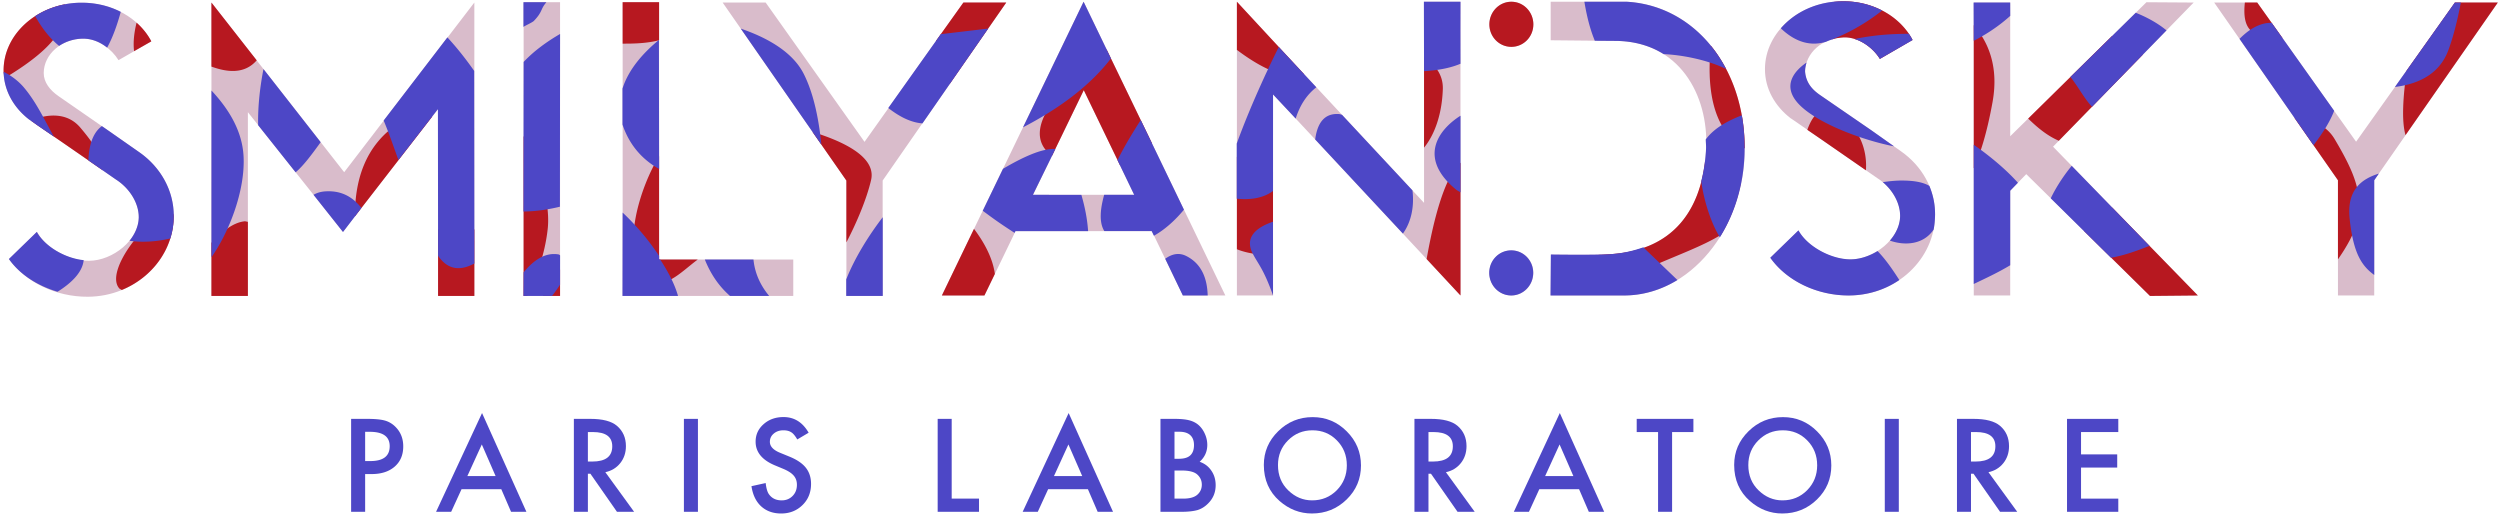 <?xml version="1.0" encoding="UTF-8"?> <svg xmlns="http://www.w3.org/2000/svg" data-bbox="0.932 0.328 647.5 132.973" viewBox="0 0 649 134" height="134" width="649" data-type="color"><g><mask height="795" width="1124" y="-49" x="-237" maskUnits="userSpaceOnUse" style="mask-type:luminance" id="a0c98d5c-964a-45f0-9cd9-349e899215d8" fill="none"><path fill="#ffffff" d="M-236.648 745.296H886.011v-793.8H-236.648z"></path></mask><g mask="url(#a0c98d5c-964a-45f0-9cd9-349e899215d8)"><path fill="#D9BCCB" d="M478.349.328c-11.078.06-20.115 7.94-20.167 17.541-.028 5.147 2.579 9.678 6.667 12.834l.083.041 2.25 1.542 5.833 4.042 14.334 9.917c3.477 2.202 5.979 6.043 5.958 9.833-.032 5.835-6.732 11.257-12.958 11.291-4.951.028-11.147-3.224-13.5-7.5l-7.25 7.042c4.246 6.015 12.168 9.837 20.458 9.792 12.253-.067 22.229-9.434 22.292-20.917.037-6.805-3.468-12.728-8.834-16.5l-7.792-5.5-13.333-9.167c-2.237-1.543-3.805-3.613-3.791-6 .026-4.878 4.579-8.885 10.208-8.916 3.883-.021 7.466 2.739 9.208 5.583l8.458-4.917c-.019-.037-.021-.087-.041-.124-3.161-5.908-10.045-9.961-18.083-9.917M281.307.453l-36.792 76.25h11.042l8.083-16.708h35.375l8.084 16.708h11zm39.792 0v76.25h9.374v-52.25l39.209 42.083 9.458 10.167V.453h-9.458V52.66l-39.209-42.083zm71.25 0c-3.155 0-5.709 2.638-5.709 5.875s2.554 5.833 5.709 5.833 5.708-2.597 5.708-5.833-2.554-5.875-5.708-5.875m10.208 0v10l16.708.166c16.607-.02 24.29 13.96 23.667 27.959-.623 14-7.016 26.401-25.042 27.417-4.499.253-15.25.083-15.25.083l-.083 10.625h18.916c16.985.125 31.459-17.051 31.459-38.125 0-21.09-12.963-37.12-30.583-38.125zM135.932.578v76.25h9.458V.578zm25.708 0v76.25h44.292v-9.459h-34.833V.578zm395.583 0-35.374 34.791V.661h-9.459v76.042h9.459V49.495l4.166-4.292 32.125 31.625 12.417-.125-37.584-38.625L569.473.66zM54.89.66v76.167h9.459V29.119l24.666 31.042 24.708-31.833v48.5h9.417V.66L89.349 44.703zm132.709 0 32.124 46.208v29.959h9.417V46.869L261.223.661h-11.124l-25.667 36.167L198.765.66zm387.208 0 32.125 46.125v29.917h9.417V46.786L648.432.661h-11.125L611.64 36.786 585.973.661zM21.099.703C10.022.763.984 8.602.932 18.203.904 23.349 3.51 27.88 7.599 31.036l.083.042 2.25 1.583 5.833 4L30.1 46.578c3.477 2.203 5.979 6.044 5.958 9.833-.032 5.835-6.732 11.258-12.958 11.292-4.95.027-11.147-3.225-13.5-7.5l-7.25 7.041c4.246 6.016 12.168 9.837 20.458 9.792 12.253-.067 22.23-9.392 22.292-20.875.037-6.805-3.468-12.77-8.834-16.542l-7.791-5.458-13.292-9.208c-2.238-1.544-3.847-3.614-3.834-6 .027-4.88 4.621-8.886 10.25-8.917 3.884-.021 7.425 2.739 9.167 5.583l8.5-4.874c-.02-.038-.021-.088-.041-.126C36.062 4.712 29.136.66 21.099.703m260.25 22.708 13.124 27.167h-26.291zm111 41.584c-3.155 0-5.709 2.596-5.709 5.833s2.554 5.875 5.709 5.875 5.708-2.639 5.708-5.875-2.554-5.834-5.708-5.834" data-color="1"></path><path fill="#B71820" d="M478.348.328c-.97.005-1.899.129-2.833.25.436 3.039-1.123 6.488.198 9.64.88-.368 2.739-.513 3.094-.515 3.883-.021 7.466 2.739 9.208 5.583l8.458-4.917c-.02-.037-.021-.087-.041-.124C493.27 4.337 486.386.284 478.348.328m-157.25.125v12.5c5.169 3.887 12.206 8.042 17.5 6.375l-8.125-8.75zm71.25 0c-3.155 0-5.708 2.638-5.708 5.875s2.553 5.833 5.708 5.833 5.709-2.597 5.709-5.833-2.554-5.875-5.709-5.875M161.64.578v10.75c2.967.013 6.216-.064 9.458-.875V.578zM54.89.66v16.625c4.048 1.486 8.584 2.036 11.75-1.625zm195.208 0-7.097 9.936c.938 4.027 2.094 7.923 3.514 11.23L261.223.662zm332.667 0c-.322 3.058-.139 6.14 2 7.625 2.466 1.712 5.405 1.873 7.792 1.625L585.973.66zm54.542 0-12.542 17.667c-.915 6.73-1.377 12.941-.292 16.75L648.432.66zm-620.459.46C7.802 2.861.977 9.867.932 18.203c-.004.714.155 1.394.25 2.083 6.747-4.035 14.83-9.86 15.25-15.583.1-1.364.253-2.328.416-3.584m18.607 4.764c-.573 2.303-.951 4.96-.648 7.403l4.458-2.541c-.02-.038-.021-.088-.042-.126-.937-1.752-2.237-3.368-3.768-4.736m476.935.653v37.167c1.569-3.528 3.34-8.703 4.875-17.209 1.749-9.692-1.474-16-4.875-19.958m35.917 2.792-21.792 21.458c2.167 2.095 4.783 4.396 7.958 5.75l21.834-22.375zM444.14 11.869c-.952 9.148-.332 21.658 8.792 26.667-.01-10.6-3.288-19.895-8.792-26.667m-156.875.959c-10.917 8.533-23.274 20.894-14.167 27.625l8.25-17.042 9.417 19.5c3.286-1.216 6.015-3.29 8.292-5.708zm82.417 1.958v23.542c2.562-3.12 4.651-8.319 4.875-15.209.129-3.989-2.367-6.605-4.875-8.333m103.833 13.708c-2.209.508-3.515 2.929-4.333 5.209l3.833 2.625 11.375 7.875c.316-4.345-.969-9.542-5.667-13.709-2.099-1.861-3.819-2.319-5.208-2m-363.75.834c-1.304.08-3.057.725-5.333 2.083-10.315 6.155-12.313 16.565-12.292 24.75l20.042-25.875c-.528-.666-1.302-1.027-2.417-.958m-97.25.75c-1.62.18-3.127.663-4.5 1.208l1.917 1.375 5.833 4 10.917 7.542c.106-2.378-.952-5.34-5.834-11.084-2.351-2.766-5.426-3.365-8.333-3.041m583.083.458 11.334 16.25v20.542c2.186-3.138 4.183-6.61 4.916-9.583 1.768-7.169-.566-12.867-5.791-21.667-2.307-3.884-6.486-5.194-10.459-5.542m-384.666 3.709 8.791 12.624v16.042c2.597-4.94 5.281-11.263 6.417-16.208 1.459-6.355-8.467-10.392-15.208-12.458m-75 1.083v41.5h.958c2.147-4.49 4.532-10.46 5.292-17.375.973-8.859-4.201-19.953-6.25-24.125m35.166 5.208c-4.793 7.773-10.175 24.12-3.62 31.127 4.344 4.644 9.203-1.026 13.662-4.294h-10.042zm150 .167v24c3.097 1.23 6.643 1.57 9.375 1.333V44.703c-3.273-1.974-6.144-2.997-9.375-4m121.542 1.083c-1.433 12.63-8.122 23.272-24.75 24.209-.873.049-1.753.151-2.972.173 3.048 3.277 7.575 5.773 13.514 3.16 7.278-3.203 13.67-5.474 18.333-8.375 2.359-3.892 4.072-8.32 5.083-13.125-1.916-2.717-5.331-4.979-9.208-6.042m-63.5.459c-4.419 3.972-7.144 15.794-8.792 25l8.792 9.458zM548.348 53.91c-3.107 1.603-5.856 3.655-7.291 6.084l17.083 16.833 12.417-.125zM44.307 55.286c-5.724.437-17.28 14.987-13.375 19.542.233.272.437.239.666.458 7.886-3.227 13.454-10.576 13.5-19.125.002-.216-.077-.41-.083-.625-.253-.05-.426-.272-.708-.25m19.166 2.167c-3.127.346-6.133 2.93-8.583 5.583v13.792h9.458v-19.25c-.292-.007-.58-.158-.875-.125m55.917 1a13.8 13.8 0 0 0-3.083.041c-.951.12-1.793.596-2.584 1.167v17.167h9.417v-17.25c-1.109-.534-2.298-.982-3.75-1.125m133.458.958-8.333 17.292h11.042l2.708-5.584c-.538-4.094-2.764-8.195-5.417-11.708M145.39 69.995c-2.198 1.69-4.471 3.918-4.417 6.833h4.417z" data-color="2"></path><path fill="#4D47C6" d="M478.307.328c-6.569.036-12.322 2.76-16.008 7.023 2.748 2.61 6.72 5.047 11.799 3.477.5-.232.998-.425 1.542-.584a52.5 52.5 0 0 0 12.972-7.518C485.363 1.09 482.064.307 478.307.328M281.299.447 265.57 33.059c7.92-4.11 16.751-9.934 22.835-17.889zm88.341.005.041 18.023c4.444-.254 7.412-1.059 9.457-1.925l-.012-8.715.012-7.392zm41.667 0c.563 3.431 1.384 6.934 2.708 10.125l5.208.042c4.984-.007 9.264 1.291 12.657 3.429 5.105.238 11.432 1.545 16.223 3.856C442.789 7.753 433.462 1.089 422.307.452zM135.89.577v6.417c.377-.328 2.309-1.149 2.718-1.579 2.356-2.473 1.597-2.941 3.24-4.838zm376.458.084.034 9.934c2.564-1.302 6.172-3.47 9.476-6.478l-.014-3.455zm124.917 0-15.542 21.916c4.748-.592 11.231-2.518 13.834-9.458 1.435-3.828 2.45-8.21 3.291-12.458zM21.057.702C16.586.727 12.47 2.024 9.122 4.187c2.111 3.71 4.136 6.012 6.215 7.732a11.35 11.35 0 0 1 6.22-1.883c2.342-.014 4.482.908 6.256 2.327 1.462-2.64 2.61-5.896 3.537-9.28-3.007-1.55-6.522-2.401-10.293-2.38m533.38 2.607-16.959 16.672c2.027 2.505 3.6 5.627 5.611 7.736l19.335-19.831c-2.219-1.837-5.008-3.387-7.987-4.577m33.995 2.685c-2.841.46-5.078 2.113-7.051 4.093l19.21 27.615c2.222-2.934 4.204-5.921 5.351-8.943l-16.21-22.83c-.444.015-.874-.005-1.3.065m-396.13 1.432 20.924 30.116c-.578-5.797-1.79-12.868-4.586-18.381-3.224-6.356-10.828-9.84-16.338-11.735m64.232-.015L244.223 8.87l-13.625 19.167c2.739 2.137 5.75 3.77 8.871 3.993zm239.003 1.361c-4.84.02-8.939.311-14.105 1.347 2.797.87 5.249 3 6.581 5.175l8.497-4.894c-.02-.037-.142-.27-.271-.506-.262-.483-.386-.653-.702-1.122m-350.146.046c-3.254 1.892-6.692 4.302-9.456 7.262l-.045 38.831c3.381-.033 6.587-.553 9.458-1.25zm-29.251.885L99.598 31.286c1.361 3.228 2.595 6.843 3.834 10.25l10.25-13.208.044 38.067c2.076 3.044 5.021 4.379 9.419 2.008l-.047-49.992c-2.122-3.039-4.462-6.011-6.958-8.708m54.917.666c-3.574 2.947-7.723 7.188-9.459 12.625v9.334c2.008 6.025 5.875 9.514 9.51 11.53zm160.916 1.834c-1.628 3.234-6.961 14.134-10.916 25.083v14.292c2.646.285 6.461.196 9.422-2.003l.006-25.05 5.877 6.256c1.046-3.287 2.716-6.052 5.362-8.12zm137.006 4.037c-3.032 2.068-5.966 5.53-2.881 9.754 3.883 5.316 16.569 10.229 25.606 12.001l-5.977-4.228-13.261-9.11c-2.238-1.543-3.538-3.294-3.849-5.878-.09-.744.158-1.843.362-2.54m-400.58 1.685c-.813 4.183-1.494 9.38-1.384 14.57l9.73 12.24c1.977-1.666 4.079-4.45 6.503-7.827zm-67.467.694c.114 4.97 2.65 9.348 6.625 12.417l.083.042 2.25 1.583 4.125 2.81c-2.296-3.938-4.378-8.654-7.708-12.643-1.693-2.029-3.638-3.3-5.375-4.209m53.967 4.878-.01 43.273c4.463-6.283 8.853-17.275 8.334-26.317-.435-7.585-5.067-13.447-8.324-16.956m292.824 6.122c-4.097-.342-5.771 2.576-6.299 6.585l22.777 24.437c2.268-3.208 2.951-7.178 2.477-11.212L348.39 29.806c-.182-.028-.494-.172-.667-.187m104.463.31c-3.356 1.327-7.082 3.153-9.379 6.274.018.795.118 1.577.083 2.375a41.7 41.7 0 0 1-1.25 8.458c.724 5.28 2.564 10.877 4.836 14.57 4.023-6.397 6.414-14.41 6.414-23.028 0-2.964-.215-5.913-.704-8.65m-73.041.11c-5.836 3.693-11.086 10.999-1.172 19.164.427.351.777.447 1.176.742zm-83.01 1.122c-1.954 3.086-4.121 6.54-6.037 10.417l4.334 9h-7.792c-1.044 3.766-1.348 7.18.042 9.416h12.291l.584 1.209c2.896-1.618 5.581-4.084 7.795-6.768zM26.446 32.734c-2.485 1.842-3.369 5.252-3.497 8.91l7.108 4.934c3.477 2.203 5.979 6.043 5.958 9.833-.012 2.129-.952 4.32-2.391 6.098 3.64.53 7.533.128 10.59-.605a18.8 18.8 0 0 0 .896-5.749c.037-6.805-3.523-12.828-8.889-16.6l-7.735-5.409zm485.935 4.842.002 36.149c3.054-1.466 6.298-2.959 9.469-4.87l.002-19.344 1.998-2.068c-3.586-4.005-8.182-7.576-11.471-9.867m-238.41 1.106c-3.433-.263-8.788 2.286-13.599 5.147l-5.254 10.888c2.554 1.868 3.982 2.98 8.272 5.736l.208-.459h18.875c-.198-2.957-.777-6.09-1.75-9.416H268.14zm263.848 4.369c-1.827 2.206-3.92 5.245-5.44 8.43l15.636 15.43c3.635-.637 6.856-1.865 10-3.083zm79.723 2.017c-4.729 1.472-8.351 4.423-7.569 11.76.937 8.787 3.036 12.133 6.381 14.551l-.002-24.576zM494.098 46.87c-1.923-.028-3.614.17-5.322.417 2.695 2.259 4.507 5.558 4.489 8.792-.012 2.266-1.049 4.529-2.654 6.379 3.972 1.408 8.789 1.02 11.366-2.874.237-1.204.356-2.7.363-3.964.014-2.639-.52-5.054-1.472-7.353-1.781-1.067-4.301-1.36-6.77-1.397M84.807 49.661c-1.303.048-2.418.322-3.413.913l7.651 9.657 4.778-6.247c-2.123-2.686-4.91-4.475-9.016-4.323m76.83 5.528-.039 21.639h14.417c-.983-3.442-2.724-6.49-4.625-9.459l-.289-.027.006-.908c-3.286-4.995-6.983-8.908-9.47-11.245m67.517 1.2c-3.673 4.81-7.235 10.496-9.472 16.147v4.292h9.475zm101.314 1.167c-3.547 1.215-7.644 3.609-5.286 8.23 1.359 2.665 2.885 4.063 5.296 10.925zm136.413 2.24-7.324 7.115c4.246 6.015 12.168 9.837 20.458 9.792 4.868-.027 9.379-1.498 13.049-4.01-1.94-3.029-3.701-5.512-5.654-7.522-2.118 1.307-4.585 2.143-6.963 2.156-4.95.027-11.213-3.255-13.566-7.53m-457.324.407-7.25 7.041c2.855 4.046 7.45 6.948 12.625 8.5 3.435-2.157 6.456-4.923 6.791-8.208-4.686-.475-10.015-3.425-12.166-7.333m417.041 4c-2.585.914-5.397 1.603-8.75 1.791-4.498.254-15.25.084-15.25.084l-.083 10.625h18.917c4.977.036 9.783-1.412 14.027-4.01zm-34.291.791c-3.155 0-5.709 2.597-5.709 5.834s2.554 5.875 5.709 5.875 5.708-2.639 5.708-5.875-2.553-5.834-5.708-5.834m-86.875.959c-1.032.096-2.012.553-2.947 1.223l4.572 9.527h6.458c-.118-3.92-1.273-8.153-5.667-10.292a4.5 4.5 0 0 0-2.416-.458m-162.709.083c-2.532.424-4.762 2.19-6.795 4.676l-.038 6.116h7.417c.824-1.03 1.458-1.967 2.087-2.923l.005-7.609c-.19-.189-.292-.233-.467-.26a6.9 6.9 0 0 0-2.209 0m40.25 1.333c1.351 3.384 3.402 6.72 6.542 9.459h10.167c-2.026-2.434-3.692-5.542-4.084-9.459z" data-color="3"></path><path fill="#4D47C6" d="M94.791 123.067v9.796h-3.64v-24.125h4.125q3.03 0 4.578.422a6.15 6.15 0 0 1 2.75 1.594q2.078 2.031 2.078 5.125 0 3.312-2.219 5.25t-5.984 1.938zm0-3.375h1.36q5.016 0 5.015-3.86 0-3.734-5.171-3.734H94.79z" data-color="3"></path><path fill="#4D47C6" d="M130.141 127.004h-10.329l-2.687 5.859h-3.922l11.938-25.64 11.515 25.64h-3.984zm-1.485-3.422-3.578-8.203-3.75 8.203z" data-color="3"></path><path fill="#4D47C6" d="m157.146 122.582 7.469 10.281h-4.453l-6.89-9.875h-.657v9.875h-3.64v-24.125h4.265q4.782 0 6.906 1.797 2.344 2 2.344 5.282 0 2.562-1.468 4.406-1.47 1.843-3.876 2.359m-4.531-2.765h1.157q5.17 0 5.171-3.954 0-3.702-5.031-3.703h-1.297z" data-color="3"></path><path fill="#4D47C6" d="M177.542 132.863h3.641v-24.125h-3.641z" data-color="3"></path><path fill="#4D47C6" d="m209.923 112.332-2.953 1.75q-.828-1.437-1.578-1.875-.781-.5-2.016-.5-1.515 0-2.516.86-1 .843-1 2.125 0 1.766 2.625 2.843l2.407.985q2.937 1.187 4.296 2.898t1.36 4.195q0 3.329-2.219 5.5-2.233 2.188-5.547 2.188-3.141 0-5.187-1.859-2.016-1.86-2.516-5.235l3.688-.812q.25 2.124.875 2.937 1.124 1.563 3.281 1.563 1.703 0 2.828-1.141 1.125-1.14 1.125-2.891 0-.702-.195-1.289a3.3 3.3 0 0 0-.61-1.078 4.9 4.9 0 0 0-1.07-.922q-.655-.43-1.563-.82l-2.328-.969q-4.953-2.093-4.953-6.125 0-2.718 2.078-4.547 2.079-1.843 5.172-1.843 4.172 0 6.516 4.062" data-color="3"></path><path fill="#4D47C6" d="M247.059 108.738v20.704h7.093v3.421h-10.734v-24.125z" data-color="3"></path><path fill="#4D47C6" d="M282.423 127.004h-10.328l-2.687 5.859h-3.922l11.937-25.64 11.516 25.64h-3.984zm-1.484-3.422-3.578-8.203-3.75 8.203z" data-color="3"></path><path fill="#4D47C6" d="M301.257 132.863v-24.125h3.625q2.421 0 3.859.375 1.454.375 2.453 1.266 1.017.922 1.61 2.297a6.95 6.95 0 0 1 .609 2.812q0 2.594-1.984 4.391 1.921.657 3.031 2.297 1.125 1.625 1.125 3.781 0 2.829-2 4.781-1.203 1.204-2.703 1.672-1.641.453-4.109.453zm3.641-13.765h1.14q2.031 0 2.977-.899.945-.898.945-2.648 0-1.703-.969-2.586-.968-.883-2.812-.883h-1.281zm0 10.344h2.25q2.468 0 3.625-.969 1.218-1.047 1.218-2.656 0-1.563-1.172-2.625-1.14-1.047-4.078-1.047h-1.843z" data-color="3"></path><path fill="#4D47C6" d="M328.091 120.692q0-5.094 3.734-8.75 3.719-3.657 8.938-3.657 5.156 0 8.844 3.688 3.703 3.687 3.703 8.859 0 5.204-3.719 8.828-3.735 3.64-9.016 3.641-4.671 0-8.39-3.234-4.094-3.579-4.094-9.375m3.672.046q0 4 2.687 6.579 2.672 2.578 6.172 2.578 3.797 0 6.406-2.625 2.61-2.656 2.61-6.469 0-3.86-2.578-6.469-2.563-2.625-6.344-2.625-3.765 0-6.359 2.625-2.594 2.594-2.594 6.406" data-color="3"></path><path fill="#4D47C6" d="m375.362 122.582 7.469 10.281h-4.453l-6.891-9.875h-.656v9.875h-3.641v-24.125h4.266q4.78 0 6.906 1.797 2.344 2 2.344 5.282 0 2.562-1.469 4.406t-3.875 2.359m-4.531-2.765h1.156q5.172 0 5.172-3.954 0-3.702-5.031-3.703h-1.297z" data-color="3"></path><path fill="#4D47C6" d="M409.93 127.004h-10.328l-2.688 5.859h-3.922l11.938-25.64 11.515 25.64h-3.984zm-1.485-3.422-3.578-8.203-3.75 8.203z" data-color="3"></path><path fill="#4D47C6" d="M434.076 112.16v20.703h-3.641V112.16h-5.547v-3.422h14.719v3.422z" data-color="3"></path><path fill="#4D47C6" d="M450.191 120.692q0-5.094 3.734-8.75 3.719-3.657 8.938-3.657 5.156 0 8.844 3.688 3.703 3.687 3.703 8.859 0 5.204-3.719 8.828-3.735 3.64-9.016 3.641-4.671 0-8.39-3.234-4.095-3.579-4.094-9.375m3.672.046q0 4 2.687 6.579 2.672 2.578 6.172 2.578 3.797 0 6.406-2.625 2.61-2.656 2.61-6.469 0-3.86-2.578-6.469-2.563-2.625-6.344-2.625-3.766 0-6.359 2.625-2.595 2.594-2.594 6.406" data-color="3"></path><path fill="#4D47C6" d="M489.29 132.863h3.641v-24.125h-3.641z" data-color="3"></path><path fill="#4D47C6" d="m516.202 122.582 7.468 10.281h-4.453l-6.89-9.875h-.657v9.875h-3.64v-24.125h4.265q4.782 0 6.907 1.797 2.343 2 2.343 5.282 0 2.562-1.468 4.406-1.47 1.843-3.875 2.359m-4.532-2.765h1.157q5.172 0 5.172-3.954 0-3.702-5.032-3.703h-1.297z" data-color="3"></path><path fill="#4D47C6" d="M549.91 112.16h-9.672v5.797h9.391v3.422h-9.391v8.063h9.672v3.421h-13.312v-24.125h13.312z" data-color="3"></path></g></g></svg> 